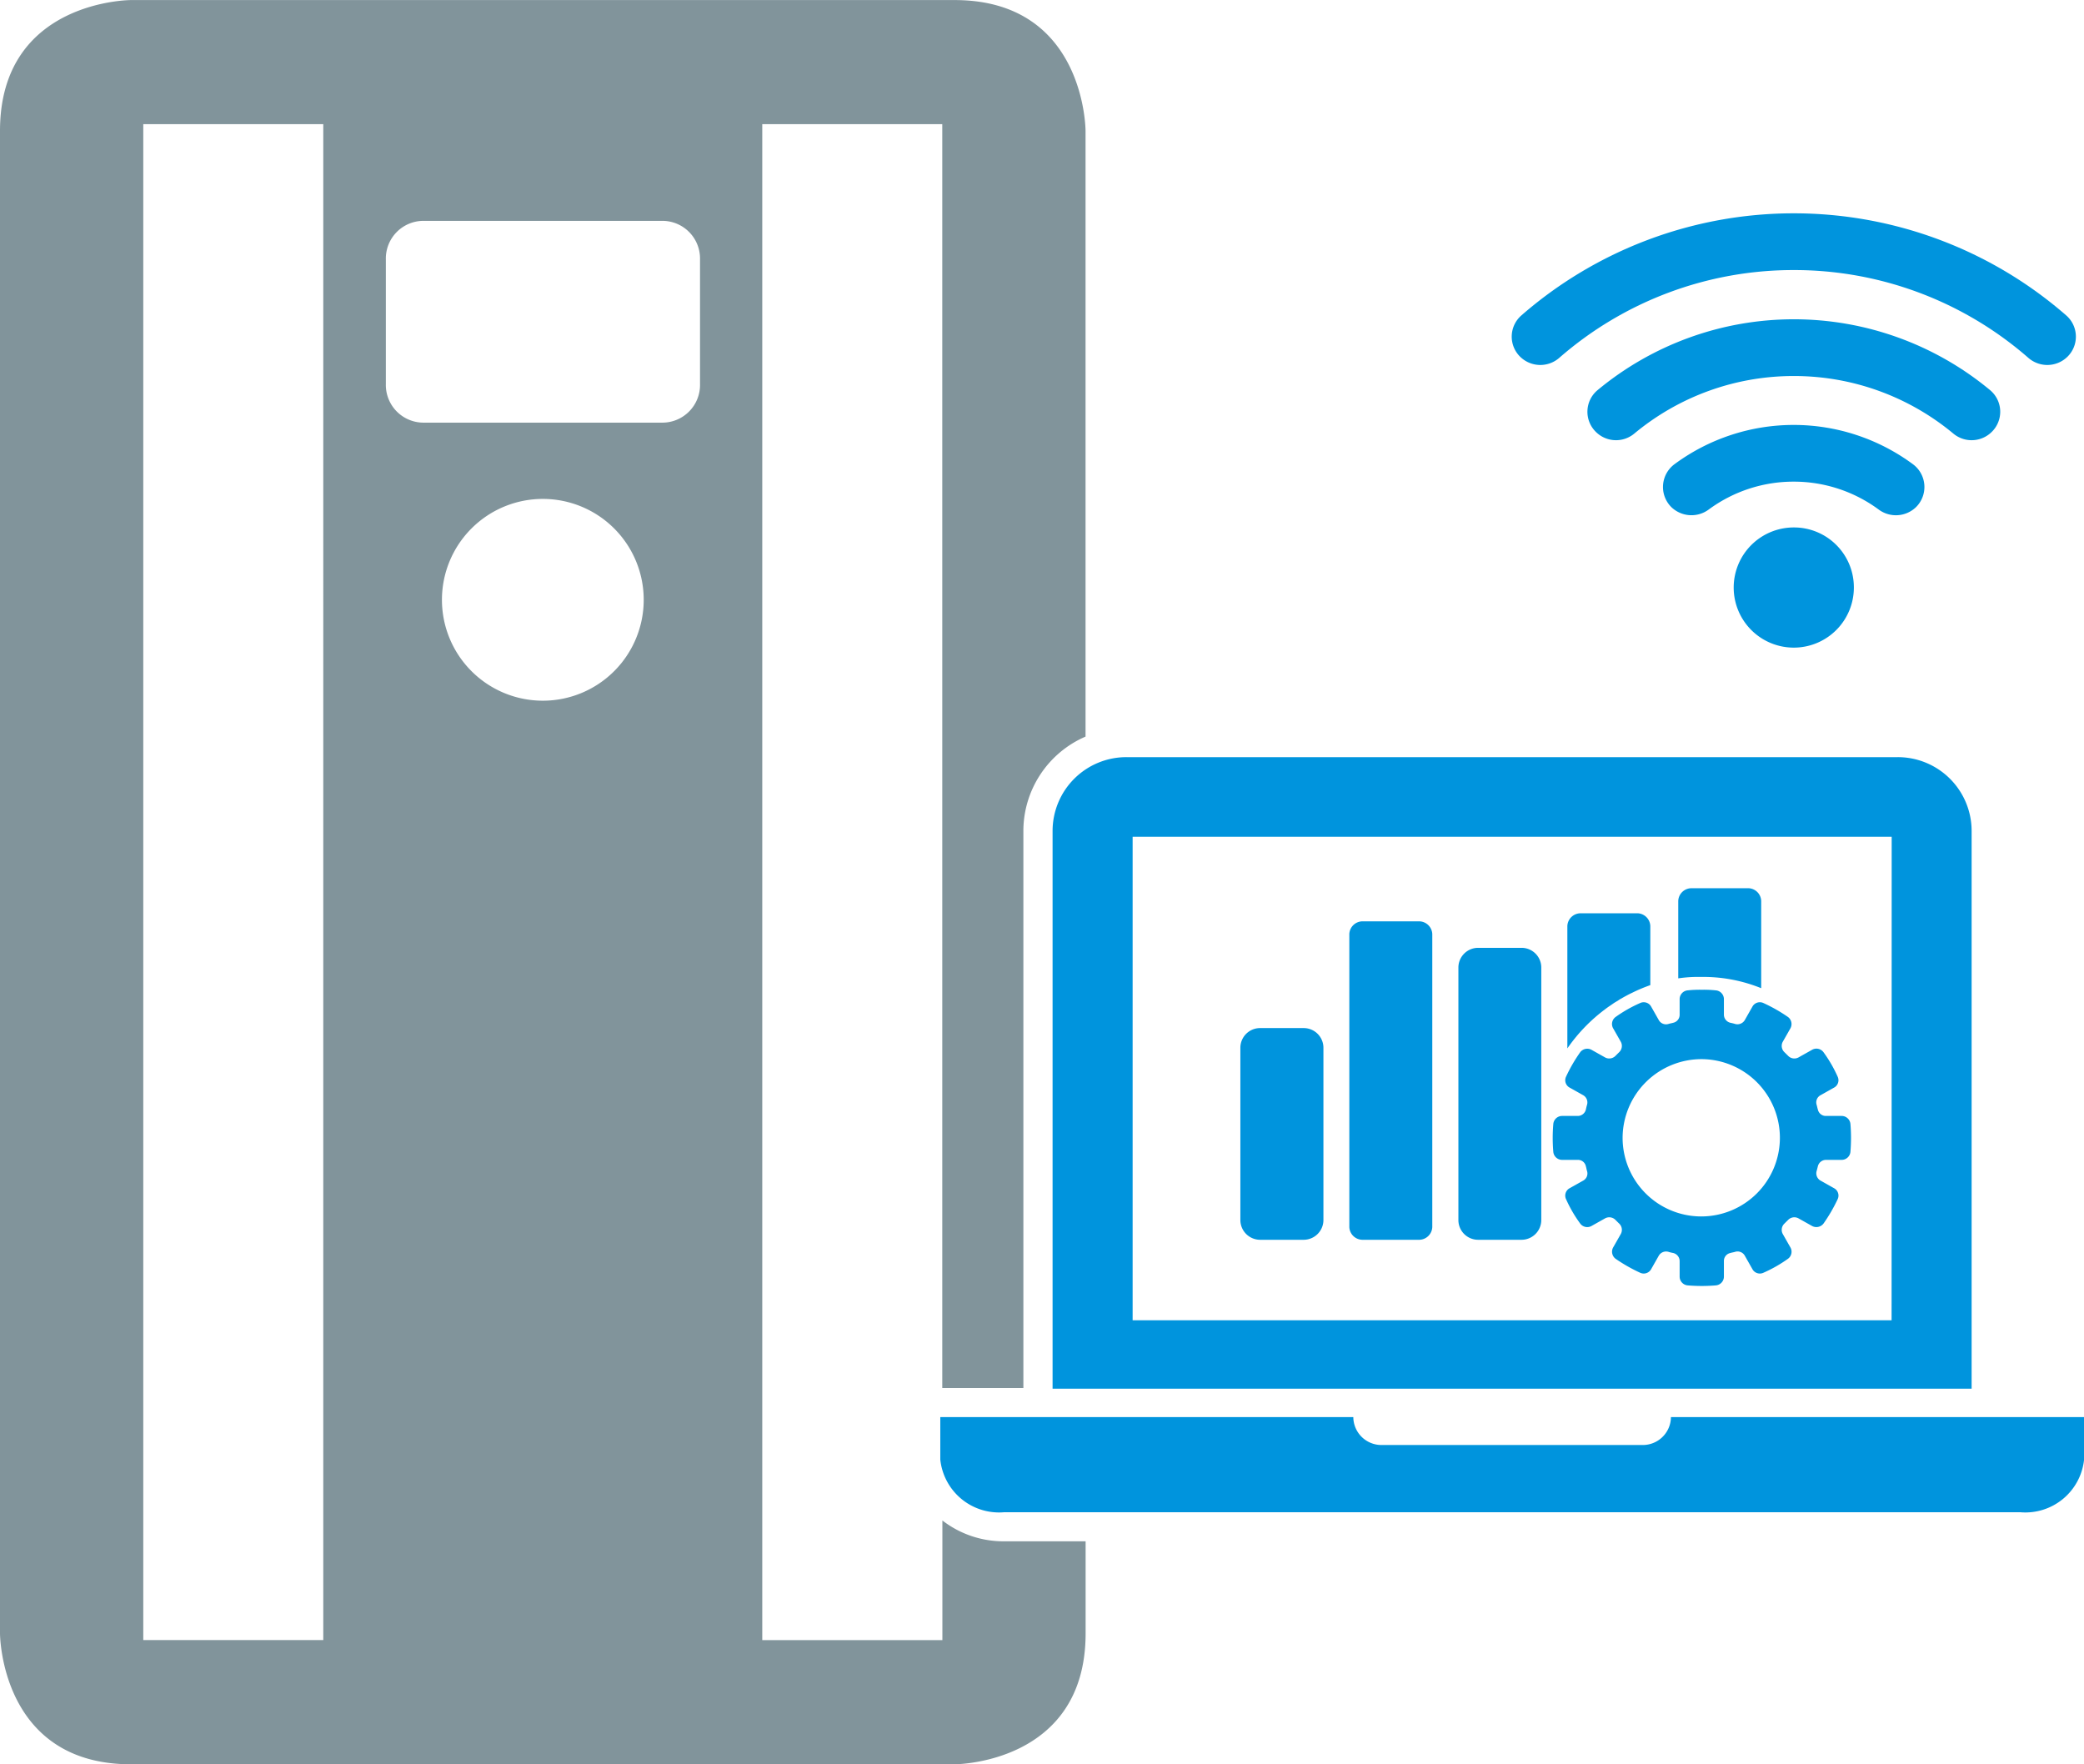 <?xml version="1.0" encoding="UTF-8"?> <svg xmlns="http://www.w3.org/2000/svg" width="88.826" height="75.191" viewBox="0 0 88.826 75.191"><g id="serwis_icon_08" transform="translate(-2335.41 -1238.909)"><g id="Group_169" data-name="Group 169" transform="translate(2399.842 1247.999)"><path id="Path_308" data-name="Path 308" d="M2447.417,1255.434a15.166,15.166,0,0,1,10,3.743,1.227,1.227,0,0,0,1.667-.05l0,0a1.2,1.2,0,0,0-.047-1.754,17.667,17.667,0,0,0-23.236,0,1.2,1.2,0,0,0-.047,1.754l0,0a1.227,1.227,0,0,0,1.667.05,15.167,15.167,0,0,1,10-3.743" transform="translate(-2435.394 -1253.014)" fill="#0094dd"></path></g><g id="Group_170" data-name="Group 170" transform="translate(2403.069 1252.515)"><path id="Path_309" data-name="Path 309" d="M2449.2,1262.442a10.615,10.615,0,0,1,6.808,2.461,1.217,1.217,0,0,0,1.63-.081v0a1.2,1.2,0,0,0-.075-1.78,13.095,13.095,0,0,0-16.726,0,1.2,1.2,0,0,0-.076,1.78v0a1.217,1.217,0,0,0,1.63.081,10.615,10.615,0,0,1,6.808-2.461" transform="translate(-2440.401 -1260.022)" fill="#0094dd"></path></g><g id="Group_171" data-name="Group 171" transform="translate(2406.293 1257.017)"><path id="Path_310" data-name="Path 310" d="M2450.977,1269.429a6.085,6.085,0,0,1,3.613,1.184,1.233,1.233,0,0,0,1.6-.1,1.207,1.207,0,0,0-.146-1.836,8.55,8.55,0,0,0-10.139,0,1.209,1.209,0,0,0-.147,1.836,1.236,1.236,0,0,0,1.6.1,6.085,6.085,0,0,1,3.613-1.184" transform="translate(-2445.405 -1267.009)" fill="#0094dd"></path></g><g id="Group_172" data-name="Group 172" transform="translate(2409.304 1261.389)"><path id="Path_311" data-name="Path 311" d="M2455.2,1276.335a2.561,2.561,0,1,1-2.56-2.543,2.551,2.551,0,0,1,2.56,2.543" transform="translate(-2450.077 -1273.792)" fill="#0094dd"></path></g><g id="Group_173" data-name="Group 173" transform="translate(2375.485 1299.306)"><path id="Path_312" data-name="Path 312" d="M2428.742,1332.631a1.2,1.2,0,0,1-1.206,1.19h-11.125a1.2,1.2,0,0,1-1.207-1.19H2397.6v1.811a2.517,2.517,0,0,0,2.722,2.244h43.31a2.515,2.515,0,0,0,2.719-2.244v-1.811Z" transform="translate(-2397.597 -1332.631)" fill="#0094dd"></path></g><g id="Group_174" data-name="Group 174" transform="translate(2380.274 1271.179)"><path id="Path_313" data-name="Path 313" d="M2441.05,1288.984h-32.868a3.146,3.146,0,0,0-3.154,3.136V1315.9H2444.2V1292.12a3.146,3.146,0,0,0-3.155-3.136m-.256,24H2408.44v-20.606h32.353Z" transform="translate(-2405.028 -1288.984)" fill="#0094dd"></path></g><g id="Group_175" data-name="Group 175" transform="translate(2401.595 1281.093)"><path id="Path_314" data-name="Path 314" d="M2444.464,1304.369a4.806,4.806,0,0,0-.595.025.377.377,0,0,0-.349.369v.665a.346.346,0,0,1-.272.347c-.074.022-.123.027-.2.05a.354.354,0,0,1-.422-.173l-.322-.568a.361.361,0,0,0-.472-.147,5.727,5.727,0,0,0-1.041.592.37.37,0,0,0-.1.492l.322.566a.368.368,0,0,1-.073.445l-.149.148a.371.371,0,0,1-.447.074l-.57-.32a.379.379,0,0,0-.494.1,6.6,6.6,0,0,0-.6,1.036.356.356,0,0,0,.15.468l.57.32a.355.355,0,0,1,.172.418c-.023.076-.031.121-.049.2a.357.357,0,0,1-.347.271h-.668a.376.376,0,0,0-.373.345,6.973,6.973,0,0,0,0,1.183.376.376,0,0,0,.373.344h.668a.344.344,0,0,1,.347.271c.022.076.026.123.049.2a.346.346,0,0,1-.172.418l-.57.32a.358.358,0,0,0-.15.47,5.638,5.638,0,0,0,.6,1.033.373.373,0,0,0,.494.1l.57-.32a.371.371,0,0,1,.447.073c.049.05.1.1.149.148a.367.367,0,0,1,.073.445l-.322.566a.376.376,0,0,0,.1.492,6.931,6.931,0,0,0,1.041.593.361.361,0,0,0,.472-.148l.322-.568a.362.362,0,0,1,.422-.172c.074.023.121.033.2.049a.355.355,0,0,1,.272.345v.666a.376.376,0,0,0,.349.369,7.22,7.22,0,0,0,1.189,0,.376.376,0,0,0,.349-.369v-.666a.344.344,0,0,1,.273-.345c.074-.023.121-.026.2-.049a.353.353,0,0,1,.422.172l.322.568a.361.361,0,0,0,.472.148,5.846,5.846,0,0,0,1.041-.593.371.371,0,0,0,.1-.492l-.322-.566a.369.369,0,0,1,.074-.445c.049-.049.1-.1.15-.148a.368.368,0,0,1,.445-.073l.57.32a.384.384,0,0,0,.5-.1,6.892,6.892,0,0,0,.6-1.033.357.357,0,0,0-.15-.47l-.569-.32a.358.358,0,0,1-.175-.418c.022-.076.033-.123.052-.2a.358.358,0,0,1,.347-.271h.668a.376.376,0,0,0,.373-.344,7.182,7.182,0,0,0,0-1.183.376.376,0,0,0-.373-.345h-.668a.346.346,0,0,1-.347-.271c-.024-.076-.029-.123-.052-.2a.347.347,0,0,1,.175-.418l.569-.32a.356.356,0,0,0,.15-.468,5.658,5.658,0,0,0-.6-1.036.375.375,0,0,0-.5-.1l-.57.32a.369.369,0,0,1-.445-.074l-.15-.148a.369.369,0,0,1-.074-.445l.322-.566a.376.376,0,0,0-.1-.492,6.776,6.776,0,0,0-1.041-.592.361.361,0,0,0-.472.147l-.322.568a.363.363,0,0,1-.422.173c-.076-.023-.121-.033-.2-.05a.356.356,0,0,1-.273-.347v-.665a.377.377,0,0,0-.349-.369,4.822,4.822,0,0,0-.595-.025m0,2.957a3.352,3.352,0,1,1-3.374,3.351,3.365,3.365,0,0,1,3.374-3.351" transform="translate(-2438.114 -1304.369)" fill="#0094dd"></path></g><g id="Group_176" data-name="Group 176" transform="translate(2392.923 1278.177)"><path id="Path_315" data-name="Path 315" d="M2425.2,1299.843a.566.566,0,0,0-.544.541v12.49a.566.566,0,0,0,.544.541h2.448a.566.566,0,0,0,.544-.541v-12.49a.566.566,0,0,0-.544-.541Z" transform="translate(-2424.657 -1299.843)" fill="#0094dd"></path></g><g id="Group_177" data-name="Group 177" transform="translate(2397.571 1279.306)"><path id="Rectangle_182" data-name="Rectangle 182" d="M.84,0H2.693a.84.84,0,0,1,.84.84V11.6a.843.843,0,0,1-.843.843H.84A.84.84,0,0,1,0,11.6V.84A.84.84,0,0,1,.84,0Z" transform="translate(0 0)" fill="#0094dd"></path></g><g id="Group_178" data-name="Group 178" transform="translate(2402.215 1277.834)"><path id="Path_316" data-name="Path 316" d="M2439.621,1299.312a.565.565,0,0,0-.545.541v5.217a7.159,7.159,0,0,1,1.6-1.661c.066-.05.132-.1.2-.144s.142-.1.213-.146c.047-.028.092-.055.139-.082.022-.017.047-.031.074-.05s.043-.025.066-.037c.068-.041.137-.08.207-.117a.018.018,0,0,1,.012-.006c.078-.043.16-.086.242-.123a6.529,6.529,0,0,1,.783-.33v-2.522a.565.565,0,0,0-.543-.541Z" transform="translate(-2439.076 -1299.312)" fill="#0094dd"></path></g><g id="Group_179" data-name="Group 179" transform="translate(2388.278 1282.726)"><path id="Rectangle_183" data-name="Rectangle 183" d="M.84,0H2.7a.84.84,0,0,1,.84.84V8.18a.843.843,0,0,1-.843.843H.843A.843.843,0,0,1,0,8.18V.84A.84.84,0,0,1,.84,0Z" fill="#0094dd"></path></g><g id="Group_180" data-name="Group 180" transform="translate(2406.942 1276.766)"><path id="Path_317" data-name="Path 317" d="M2446.957,1297.655a.563.563,0,0,0-.546.541v3.3a5.761,5.761,0,0,1,.943-.061l.213,0a6.587,6.587,0,0,1,2.379.48v-3.72a.562.562,0,0,0-.542-.541Z" transform="translate(-2446.411 -1297.655)" fill="#0094dd"></path></g><path id="Path_318" data-name="Path 318" d="M2378.206,1304.6a4.253,4.253,0,0,1-2.629-.888v5.1H2367.9V1244.2h7.672v53.868h3.457v-23.75a4.385,4.385,0,0,1,2.65-4.015v-25.815s0-5.576-5.582-5.576H2340.99s-5.58,0-5.58,5.576v64.037s0,5.578,5.58,5.578H2376.1s5.582,0,5.582-5.578V1304.6Zm-29.017,4.21h-7.672V1244.2h7.672Zm9.358-40.037a4.3,4.3,0,1,1,4.3-4.3,4.3,4.3,0,0,1-4.3,4.3m6.7-13.492a1.607,1.607,0,0,1-1.641,1.641h-10.11a1.607,1.607,0,0,1-1.64-1.641v-5.32a1.606,1.606,0,0,1,1.64-1.639h10.11a1.606,1.606,0,0,1,1.641,1.639Z" transform="translate(0 0)" fill="#81949b"></path></g></svg> 